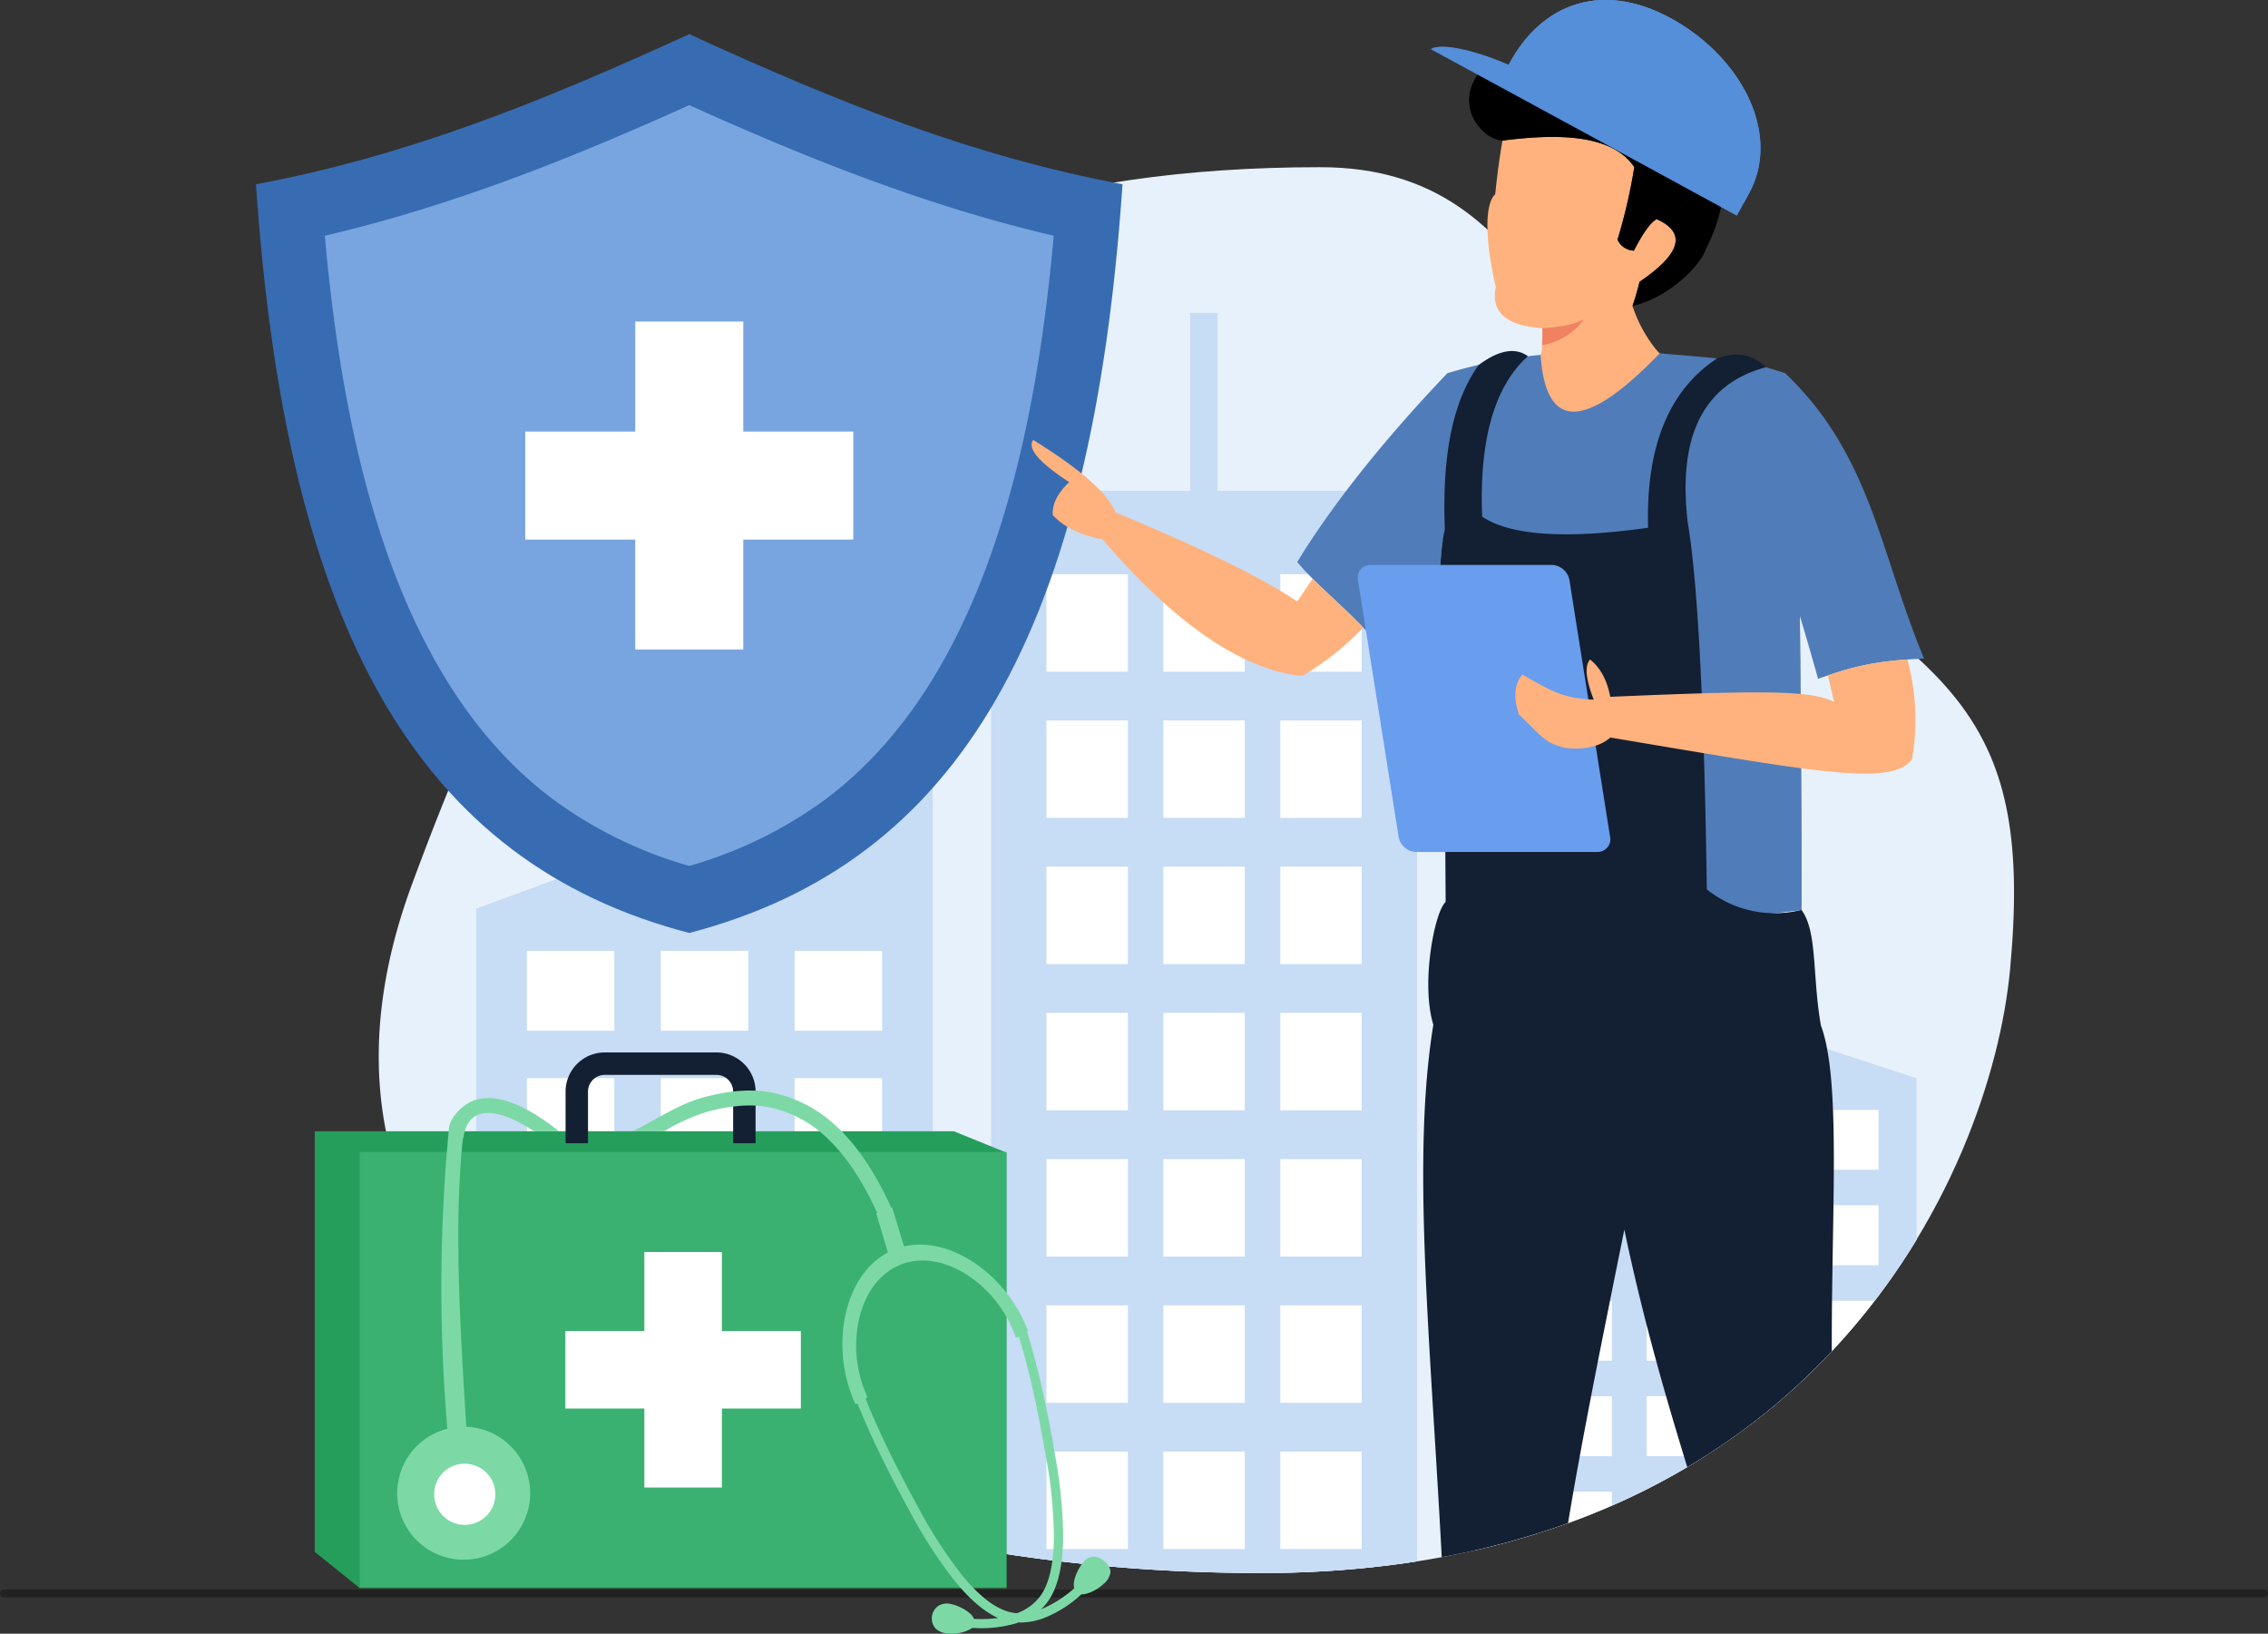 <svg xmlns="http://www.w3.org/2000/svg" width="571.5" height="411.629" viewBox="0 0 571.5 411.629">
  <rect x="0" y="0" width="571.5" height="411.629" fill="#333333" stroke="none"/>
  <g id="Occucare_Denmark_6" transform="translate(-896.5 -4329)">
    <line id="Line_188" data-name="Line 188" x1="569.5" transform="translate(897.5 4730.5)" fill="none" stroke="#222" stroke-linecap="round" stroke-width="2"/>
    <g id="Group_294752" data-name="Group 294752" transform="translate(357.14 3633.399)">
      <path id="Path_100283" data-name="Path 100283" d="M1015.565,933.188c59.273,0,60.064,61.681,102.865,89.674,56.638,37.053,76.891,49.065,70.951,112.45-4.93,52.536-50.823,152.079-188.552,152.079s-255.25-61.911-214.242-173.254,91.248-180.95,228.978-180.95Zm0,0" transform="translate(-143.511 -195.459)" fill="#e7f1fb" fill-rule="evenodd"/>
      <path id="Path_100284" data-name="Path 100284" d="M1103.556,1184.854h36.209v11.65h14.041v258.106a252.764,252.764,0,0,1-39.128,2.935,422.362,422.362,0,0,1-68.245-5.377V1196.5h13.972v-11.65h36.173v-44.839h6.977Zm176.136,188.656c-20.359,33.5-55.356,65.6-111.238,78.306V1296.627l111.238,36.236ZM1031.8,1449.443c-49.16-10.166-90.475-29.786-115.112-58.061V1290.134l115.112-42.273Zm0,0" transform="translate(-257.361 -365.612)" fill="#fff" fill-rule="evenodd"/>
      <path id="Path_100285" data-name="Path 100285" d="M963.228,1300.792v20.12h22.042v-20.12Zm316.464,72.718a172.168,172.168,0,0,1-10.579,15.456h-23.865v15.095h10.782q-4.482,4.6-9.482,8.962h-1.3v1.116c-2.8,2.4-5.712,4.736-8.76,7v-8.118h-24.831v15.1h14.708a172.336,172.336,0,0,1-23.477,12.459v-3.5h-24.831V1449.4q-4.693,1.3-9.6,2.416V1296.627l111.238,36.236Zm-125.885,81.1a252.764,252.764,0,0,1-39.128,2.935,422.362,422.362,0,0,1-68.245-5.377V1196.5h13.972v-11.65h36.173v-44.839h6.977v44.839h36.209v11.65h14.041Zm-122-5.167c-4.331-.9-8.611-1.862-12.811-2.909v-17.449H996.948V1440.2c-3.971-1.318-7.873-2.7-11.677-4.157v-6.958H968.963a195.464,195.464,0,0,1-21.773-11.95h4.341v-20.122H929.493v7.047a126.448,126.448,0,0,1-12.8-12.678V1290.134l115.112-42.273Zm-34.856-148.65v20.12h22.045v-20.12Zm-67.454,0v20.12H951.53v-20.12Zm33.735,32.071v20.13h22.042v-20.13Zm33.719,0v20.13h22.045v-20.13Zm-67.454,0v20.13H951.53v-20.13Zm33.735,32.071v20.13h22.042v-20.13Zm33.719,0v20.13h22.045v-20.13Zm-67.454,0v20.13H951.53v-20.13Zm33.735,32.079v20.122h22.042v-20.122Zm33.719,0v20.122h22.045v-20.122Zm214.71-56.154v15.086h24.831v-15.086Zm33.591,0v15.086h24.833v-15.086Zm-67.191,0v15.086h24.831v-15.086Zm33.6,24.048V1380h24.831v-15.094Zm33.591,0V1380h24.833v-15.094Zm-67.191,0V1380h24.831v-15.094Zm33.6,24.058v15.095h24.831v-15.095Zm-33.6,0v15.095h24.831v-15.095Zm0,24.057v15.1h24.831v-15.1Zm-88.191-207.135h20.516v24.567h-20.516Zm29.471,0h20.5v24.567h-20.5Zm-29.471,36.843h20.516v24.559h-20.516Zm29.471,0h20.5v24.559h-20.5Zm-58.931,0h20.517v24.559h-20.517Zm29.461,36.843h20.516v24.568h-20.516Zm29.471,0h20.5v24.568h-20.5Zm-58.931,0h20.517v24.568h-20.517Zm29.461,36.851h20.516v24.548h-20.516Zm29.471,0h20.5v24.548h-20.5Zm-58.931,0h20.517v24.548h-20.517Zm29.461,36.83h20.516v24.569h-20.516Zm29.471,0h20.5v24.569h-20.5Zm-58.931,0h20.517v24.569h-20.517Zm29.461,36.853h20.516v24.559h-20.516Zm29.471,0h20.5v24.559h-20.5Zm-58.931,0h20.517v24.559h-20.517Zm29.461,36.843h20.516v24.559h-20.516Zm29.471,0h20.5v24.559h-20.5Zm-58.931,0h20.517v24.559h-20.517Zm0-221.062h20.517v24.567h-20.517Zm0,0" transform="translate(-257.361 -365.612)" fill="#c7dcf5" fill-rule="evenodd"/>
      <path id="Path_100286" data-name="Path 100286" d="M822.216,781.921c-37.291-6.994-70.557-20.1-109.174-37.836-38.625,17.732-71.892,30.842-109.182,37.836,7.609,112.16,40.876,170.873,109.182,188.638,68.3-17.766,101.564-76.478,109.174-188.638Zm0,0" transform="translate(0 -39.887)" fill="#376cb2" fill-rule="evenodd"/>
      <path id="Path_100287" data-name="Path 100287" d="M885.352,877.893c-31.939-7.478-61.848-19.374-91.837-32.915-29.988,13.541-59.906,25.436-91.838,32.915,4.482,49.89,16.643,111.572,57.631,142.079a107.385,107.385,0,0,0,34.207,16.7,107.4,107.4,0,0,0,34.2-16.7c40.99-30.507,53.149-92.189,57.639-142.079Zm0,0" transform="translate(-80.472 -122.89)" fill="#78a5df" fill-rule="evenodd"/>
      <path id="Path_100289" data-name="Path 100289" d="M2401.992,947.146c-2.714.194-5.333-3.021-6.089-3.989a34.792,34.792,0,0,1-5.483-10.4c.563-1.607,1.161-3.628,1.776-6.079q15.71-10.675,4.288-15.8-2.294,1.293-5.712,7.951a4.69,4.69,0,0,1-4.129-2.784,136.5,136.5,0,0,0,4.227-18.25c-5.158-7.671-17.231-8.77-33.213-6.7q-1.121,6.379-1.829,13.514c-2.829,2.6-2.459,12.257.141,23.38q-1.95,9.491,11.721,10.36c.088,1.519-.053,3.277-.08,4.349-.024.975-.061,2.864-1.072,3.162l-1.688.413c.167,22.626,11.748,26.967,37.141.87Zm0,0" transform="translate(-1439.692 -160.073)" fill="#ffb27d" fill-rule="evenodd"/>
      <path id="Path_100290" data-name="Path 100290" d="M2336.217,816.862c15.982-2.074,28.055-.975,33.213,6.7a136.251,136.251,0,0,1-4.227,18.25,4.69,4.69,0,0,0,4.129,2.784q3.415-6.654,5.72-7.951,11.414,5.126-4.3,15.8c-.615,2.451-1.212,4.48-1.776,6.089,9.428-2.117,17.31-10.547,18.417-14.19,10.992-21.667-1.265-30.814-7.829-34.153-2.891-21.457-33.793.1-49.406-10.244-6.2,8.566,1.212,16.728,6.054,16.922Zm0,0" transform="translate(-1418.253 -85.838)" fill-rule="evenodd"/>
      <path id="Path_100291" data-name="Path 100291" d="M2442,1149.431q-3.835,1.9-10.5,2.205a31.826,31.826,0,0,1-.079,4.306,16.557,16.557,0,0,0,10.579-6.511Zm0,0" transform="translate(-1503.5 -373.358)" fill="#f08261" fill-rule="evenodd"/>
      <path id="Path_100292" data-name="Path 100292" d="M2121.4,1202.7a118.975,118.975,0,0,1,23.5-4.614q1.9,28.772,30.015-.395c18.056,1.511,21.588,1.748,31.6,5,21.677,20.7,23.672,44.6,35,71.91-12.548.554-18.17,2.064-26.7,5.105q-2.743-9.807-4.6-15.8.515,54.011.4,74.018-75.32,9.543-89.614-2-.291-48-.8-76.012a91.086,91.086,0,0,1-13.8,13.6c-10.176-11.66-17.064-16.361-22.836-23.234,12.775-20.963,31.069-40.478,37.835-47.577Zm0,0" transform="translate(-1217.326 -413.063)" fill="#507db9" fill-rule="evenodd"/>
      <path id="Path_100293" data-name="Path 100293" d="M1727.266,1339.006q32.7,13.575,45.787,22.44l3.875-5.728c3.6,3.61,7.714,7.142,12.74,12.283a69.13,69.13,0,0,1-15.429,12.231q-22.709-2.427-50.215-34.4-8.554-1.715-12.592-6.2-.212-4.126,4.157-8.26-11.4-7.434-9.077-10.631,17.859,11.043,20.754,18.267Zm0,0" transform="translate(-906.807 -514.29)" fill="#ffb27d" fill-rule="evenodd"/>
      <path id="Path_100294" data-name="Path 100294" d="M2267.81,1276.345q.356,29.325.5,56.875c-2.724,2.154-6.361,20.368-3.127,30.938-5.484,33.8-.861,77.735,2.117,134.144a201.734,201.734,0,0,0,31.825-8.566c3.312-20.035,7.908-42.923,14.189-73.948,4.93,23.566,10.861,43.51,15.852,59.827a165.2,165.2,0,0,0,36.42-29.189c-.1-35.375,2.392-68.323-2.733-82.05-2.2-12.256-.834-23.775-4.92-29.154a27.41,27.41,0,0,1-23.838-5.166q-.99-69.708-4.8-92.418-3.861-32.792,19.647-39.136-4.838-4.928-12.267-2.222-18.227,11.994-17.379,42.658-31.105,4.365-41.816-2.8-1.147-28.956,11.52-40.435-4.771-3.427-12.372,2.212-9.713,13.354-8.539,41.421-2.465,10.161-.282,37.009Zm0,0" transform="translate(-1364.644 -410.36)" fill="#131f32" fill-rule="evenodd"/>
      <path id="Path_100295" data-name="Path 100295" d="M2293.472,1490.918c2.222.335,4.323.623,6.3.887q.155,23.828.077,35.691-3.335.423-6.555.809.249-19.928.176-37.387Zm-101.442-31.825q9.174-7.631,17.451-24.778a96.6,96.6,0,0,0-.748,15.983,88.021,88.021,0,0,1-13.109,12.784c-1.239-1.424-2.433-2.75-3.594-3.99Zm99.711-30.971q4.045,12.994,7.714,25.357.107,10.439.176,19.6c-1.774-.166-3.857-.281-6.334-.336q-.383-25.356-1.555-44.624Zm0,0" transform="translate(-1306.56 -602.632)" fill="#507db9" fill-rule="evenodd"/>
      <path id="Path_100296" data-name="Path 100296" d="M2218.547,1498.38h-45.674a3.182,3.182,0,0,0-3.208,3.8l10.254,64.705a4.646,4.646,0,0,0,4.414,3.814H2230a3.176,3.176,0,0,0,3.2-3.814l-10.245-64.705a4.654,4.654,0,0,0-4.409-3.8Zm0,0" transform="translate(-1288.123 -660.433)" fill="#699dee" fill-rule="evenodd"/>
      <path id="Path_100297" data-name="Path 100297" d="M2492.287,1632.73a57.734,57.734,0,0,1,1.186,25.058c-4.928,7.153-24.821,3.155-76.036-5.4-1.838,1.678-5.644,3.338-11.407,2.592-5.358-1.335-5.615-2.733-11.625-8.39q-2.186-6.616.9-10.1c6.768,3.98,10.332,6.1,17.951,6.352q-3.044-7.842-.913-10.113,3.9,3.136,5.077,9.4c40.375-1.749,51.025-1.52,56.4,1.3-.589-2.53-1.1-4.762-1.552-6.687a71.586,71.586,0,0,1,20.022-4.006Zm0,0" transform="translate(-1472.302 -770.954)" fill="#ffb27d" fill-rule="evenodd"/>
      <path id="Path_100298" data-name="Path 100298" d="M2337.18,702.317c-18.3-11.993-35.128-7.3-44.074,9.112l-.272.5c-9.524-4.14-17.459-5.484-19.681-3.955l39.065,21.219,38.107,20.754,3.093-5.667c7.654-14.05-.826-31.869-16.237-41.965Zm0,0" transform="translate(-1373.299 0)" fill="#558ed9" fill-rule="evenodd"/>
      <path id="Path_100299" data-name="Path 100299" d="M2384.418,711.429c8.946-16.413,25.771-21.105,44.074-9.112,15.411,10.1,23.891,27.915,16.237,41.965l-1.335,2.444-59.248-34.8Zm0,0" transform="translate(-1464.61 0)" fill="#558ed9" fill-rule="evenodd"/>
      <path id="Path_100300" data-name="Path 100300" d="M2432.745,711.061c-16.678-10.931-32.133-8-41.509,5.036l-7.09-4.165.272-.5c8.946-16.413,25.771-21.105,44.074-9.112,8.549,5.6,14.963,13.576,17.679,21.967a46.779,46.779,0,0,0-13.426-13.224Zm0,0" transform="translate(-1464.61 0)" fill="#558ed9" fill-rule="evenodd"/>
      <path id="Path_100301" data-name="Path 100301" d="M986.511,1207.4v-27.22h27.721v-27.723h27.221v27.723h27.723v27.22h-27.723v27.712h-27.221V1207.4Zm0,0" transform="translate(-314.8 -375.844)" fill="#fff" fill-rule="evenodd"/>
      <path id="Path_100302" data-name="Path 100302" d="M848.425,2303.116H687.359v105.975l11.362,9.138H861.659V2308.5Zm0,0" transform="translate(-68.693 -1322.475)" fill="#259e5c" fill-rule="evenodd"/>
      <path id="Path_100303" data-name="Path 100303" d="M1081.863,2191.077H1053.7a9.885,9.885,0,0,0-9.858,9.868v13.013h5.649v-13.013a4.23,4.23,0,0,1,4.209-4.209h28.161a4.215,4.215,0,0,1,4.21,4.209v13.013h5.649v-13.013a9.844,9.844,0,0,0-2.89-6.968h-.01a9.855,9.855,0,0,0-6.959-2.9Zm0,0" transform="translate(-361.967 -1230.302)" fill="#131f32" fill-rule="evenodd"/>
      <rect id="Rectangle_152071" data-name="Rectangle 152071" width="162.94" height="109.725" transform="translate(630.028 985.869)" fill="#3ab170"/>
      <path id="Path_100304" data-name="Path 100304" d="M1043.545,2514.117v-19.541h19.9v-19.9h19.542v19.9h19.9v19.541h-19.9v19.9h-19.542v-19.9Zm0,0" transform="translate(-361.721 -1463.614)" fill="#fff" fill-rule="evenodd"/>
      <path id="Path_100305" data-name="Path 100305" d="M1443.078,2459.852c1.774,4.4,3.54,8.347,5.44,12.266,2.274,4.762,4.761,9.481,7.6,14.736a117.37,117.37,0,0,0,10.949,17.046c3.849,4.806,7.892,8.4,11.888,9.56a10.924,10.924,0,0,0,2.232.413,12.652,12.652,0,0,0,5.931-4.368c2.416-3.383,3.356-8.716,3.394-14.884a115.769,115.769,0,0,0-2-20.138c-1.028-5.888-2.013-11.125-3.155-16.292-1-4.5-2.179-9.032-3.646-13.952a7.5,7.5,0,0,1-.8.192,15.216,15.216,0,0,0-.554-1.51c-5-12.406-18.188-21.009-28.539-16.854-10.332,4.165-13.9,19.515-8.9,31.923.186.456.378.9.6,1.37-.141.176-.3.325-.439.492Zm40.69-16.9c1.564,5.183,2.786,9.938,3.857,14.726,1.2,5.263,2.18,10.5,3.19,16.4a119.309,119.309,0,0,1,2.03,20.578c-.061,6.573-1.108,12.417-3.83,16.221a14.639,14.639,0,0,1-1.749,2.011,29.586,29.586,0,0,0,8.392-5.315l-.01-.018c-.589-1.907,1.091-5.193,2.364-6.6a3.178,3.178,0,0,1,4.19-.9c1.2.624,2.61,1.969,2.557,3.453a4.591,4.591,0,0,1-1.695,2.953c-1.363,1.317-3.829,2.671-5.59,2.661l-.061.018a30.337,30.337,0,0,1-9.524,5.993,17.187,17.187,0,0,1-6.369,1.081l-.388.158a30.935,30.935,0,0,1-11.176,1.185l-.043.062a9.794,9.794,0,0,1-6.046,1.371,5.011,5.011,0,0,1-3.023-1.124,3.839,3.839,0,0,1,.536-5.835,4.144,4.144,0,0,1,3.041-.509,11.489,11.489,0,0,1,5.122,2.557h.018l.017.035h.018l.017.045h.018l.045.052.008.018.026.019.008.016.026.018.008.035h.018l.026.053.027.017a2.883,2.883,0,0,1,.527.914,33.428,33.428,0,0,0,6.1-.227c-3.865-1.723-7.644-5.228-11.2-9.674a116.911,116.911,0,0,1-11.176-17.407c-2.865-5.263-5.343-9.964-7.644-14.8-1.907-3.893-3.656-7.846-5.412-12.164a2.851,2.851,0,0,1-.572.056c-.194-.439-.413-.94-.615-1.424-5.588-13.892-2.03-30.946,8.856-36.684l-2.952-9.867,4.051-1.4,2.954,9.761c11.666-2.724,25.513,6.976,30.97,20.533.088.237.184.466.29.721Zm0,0" transform="translate(-685.584 -1411.8)" fill="#7cd9a6" fill-rule="evenodd"/>
      <path id="Path_100306" data-name="Path 100306" d="M822.02,2372.928a16.751,16.751,0,1,1-4.754.5,418.921,418.921,0,0,1,.431-75.961l3.764.282c-2.842,23.521-.844,51.33.559,75.178Zm0,0" transform="translate(-165.176 -1317.828)" fill="#7cd9a6" fill-rule="evenodd"/>
      <path id="Path_100307" data-name="Path 100307" d="M864.485,2775.578a7.7,7.7,0,1,1-7.321,7.961,7.629,7.629,0,0,1,7.321-7.961Zm0,0" transform="translate(-208.386 -1711.156)" fill="#fff" fill-rule="evenodd"/>
      <path id="Path_100308" data-name="Path 100308" d="M1204.851,2274.673a1.88,1.88,0,0,1-3.427,1.546c-4.779-10.526-9.823-16.711-14.357-20.472a29.476,29.476,0,0,0-11.062-5.808c-5.22-1.546-11.256-.957-17.187.6a49.545,49.545,0,0,0-11.133,4.991h-7.812a1.266,1.266,0,0,1,.29-.176c5.105-2.53,11.317-6.765,17.7-8.443,6.528-1.723,13.25-2.346,19.208-.579a33.087,33.087,0,0,1,12.4,6.518c4.893,4.061,10.324,10.684,15.384,21.818Zm0,0" transform="translate(-440.969 -1274.894)" fill="#7cd9a6" fill-rule="evenodd"/>
      <path id="Path_100309" data-name="Path 100309" d="M881.873,2265.558a1.88,1.88,0,0,1-2.144,1.564c-1.02-.158-1.7-2.751-1.547-3.779.448-2.855,3.769-5.957,6.45-6.844a11.967,11.967,0,0,1,5.578-.337c4.192.661,9.448,3.191,15.65,8.183h-6.3c-3.91-2.636-7.222-4.051-9.919-4.472a8.22,8.22,0,0,0-3.83.194,5.1,5.1,0,0,0-2.4,1.652,8.06,8.06,0,0,0-1.537,3.84Zm0,0" transform="translate(-225.662 -1283.703)" fill="#7cd9a6" fill-rule="evenodd"/>
    </g>
  </g>
</svg>
